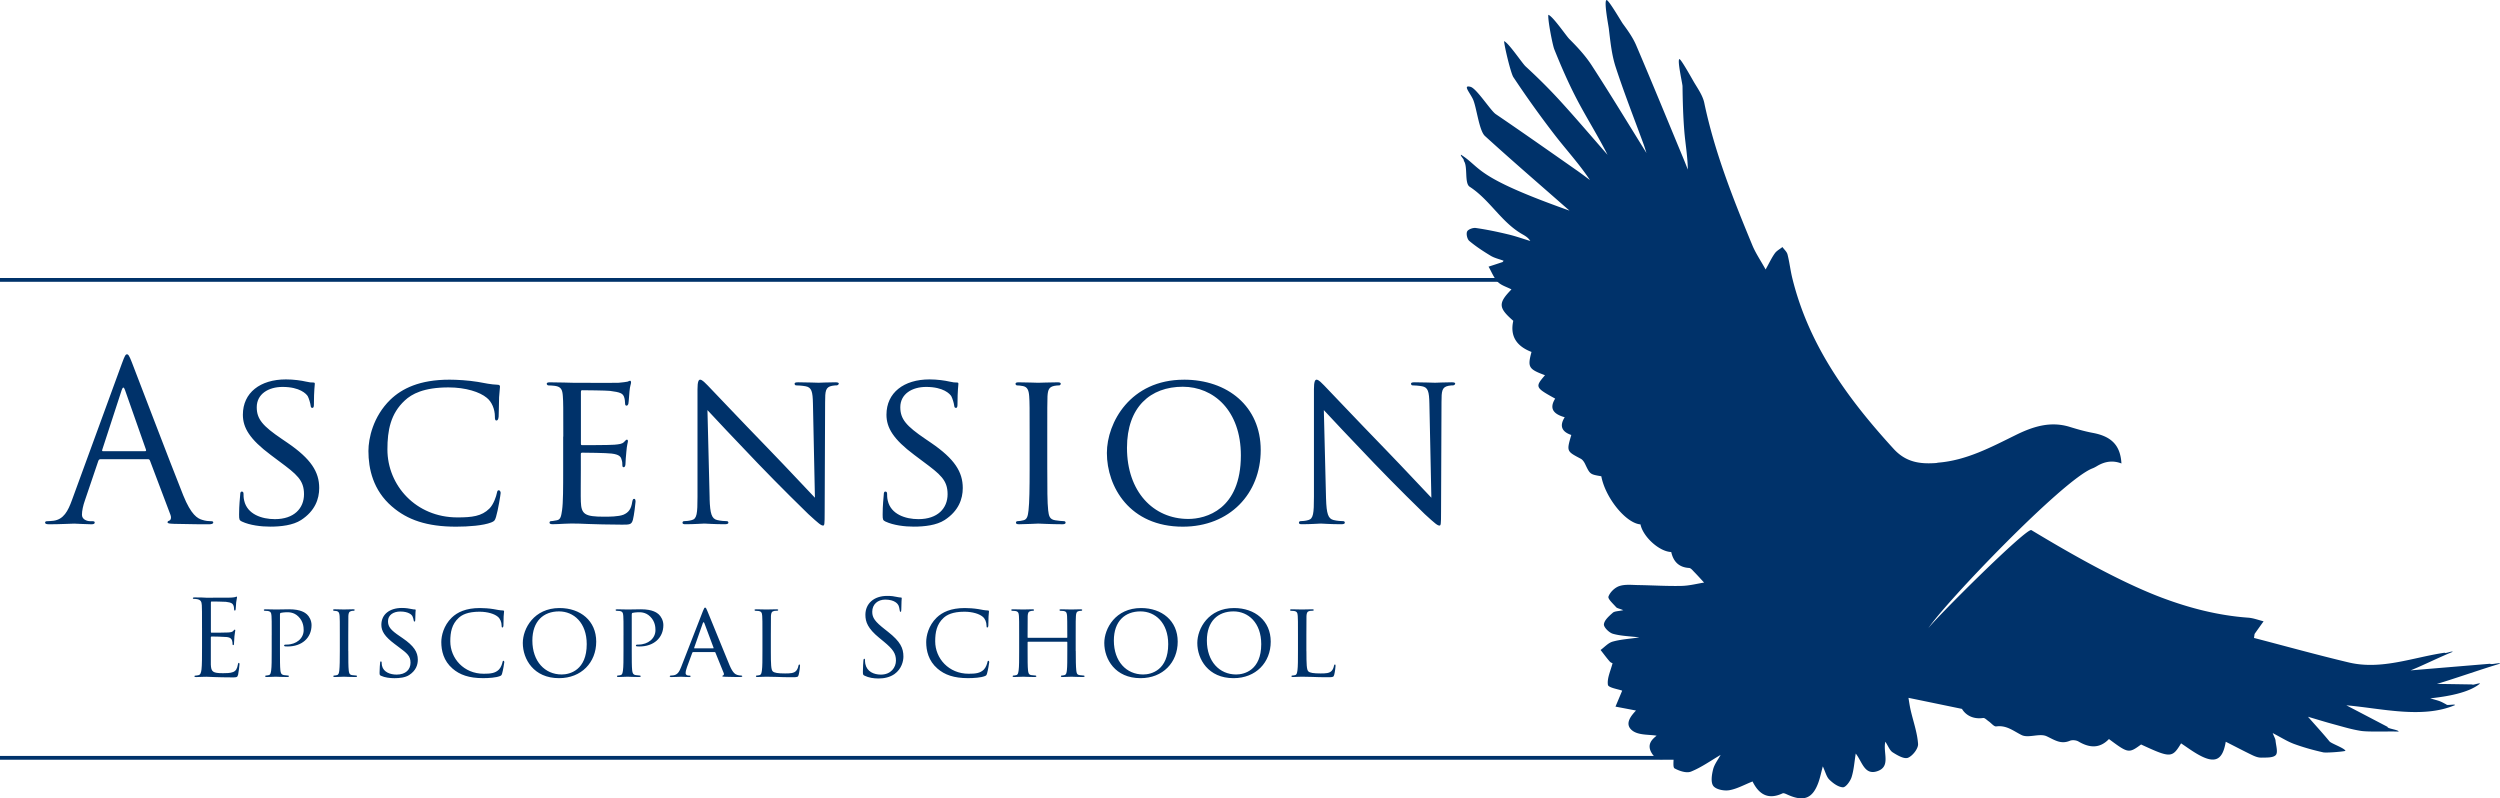 <svg xmlns="http://www.w3.org/2000/svg" id="Layer_1" viewBox="0 0 1011.33 322.98"><defs><style>.cls-2{fill:#00326a;stroke-width:0}</style></defs><path d="M49.4 146.81c1.07-2.95 1.43-3.48 1.96-3.48s.89.45 1.97 3.22c1.34 3.39 15.36 40.27 20.8 53.84 3.21 7.94 5.8 9.37 7.68 9.91 1.34.45 2.68.54 3.57.54.54 0 .89.09.89.54 0 .53-.8.71-1.79.71-1.34 0-7.86 0-14.02-.18-1.7-.09-2.68-.09-2.68-.62 0-.36.27-.54.63-.63.54-.18 1.07-.98.54-2.41l-8.3-21.96c-.18-.36-.36-.54-.8-.54h-19.2c-.45 0-.72.27-.89.72l-5.36 15.8c-.8 2.23-1.25 4.37-1.25 5.98 0 1.79 1.87 2.59 3.39 2.59h.89c.63 0 .89.18.89.54 0 .53-.54.71-1.34.71-2.14 0-5.98-.27-6.96-.27s-5.89.27-10.09.27c-1.16 0-1.7-.18-1.7-.71 0-.36.36-.54.8-.54.63 0 1.88-.09 2.59-.18 4.11-.53 5.89-3.93 7.5-8.39l20.27-55.45Zm9.29 35.71c.45 0 .45-.27.36-.62l-8.48-24.11c-.45-1.34-.89-1.34-1.34 0l-7.86 24.11c-.18.45 0 .62.27.62h17.05ZM97.88 211c-1.07-.54-1.16-.8-1.16-2.86 0-3.75.36-6.79.45-8.04 0-.8.18-1.25.63-1.25s.71.27.71.89 0 1.7.27 2.77c1.25 5.54 7.14 7.5 12.41 7.5 7.77 0 11.79-4.37 11.79-10.09s-2.95-8.04-9.91-13.22l-3.57-2.68c-8.48-6.34-11.25-10.98-11.25-16.25 0-8.93 7.05-14.29 17.41-14.29 3.13 0 6.25.45 8.12.89 1.52.36 2.14.36 2.77.36s.8.09.8.54c0 .36-.36 2.86-.36 8.03 0 1.16-.09 1.7-.63 1.7s-.63-.36-.71-.98c-.09-.89-.72-2.95-1.16-3.75-.54-.89-3.13-3.75-10.18-3.75-5.71 0-10.45 2.86-10.45 8.21 0 4.82 2.41 7.59 10.18 12.86l2.23 1.52c9.55 6.52 12.86 11.79 12.86 18.3 0 4.46-1.7 9.28-7.32 12.95-3.3 2.14-8.21 2.68-12.5 2.68-3.66 0-8.21-.54-11.43-2.05ZM158.59 204.93c-7.68-6.6-9.55-15.27-9.55-22.5 0-5.09 1.88-13.93 8.84-20.72 4.73-4.55 11.88-8.12 23.93-8.12 3.13 0 7.59.27 11.43.89 2.95.54 5.45 1.07 8.04 1.16.8 0 .98.36.98.8 0 .63-.18 1.52-.36 4.29-.09 2.5-.09 6.69-.18 7.77-.09 1.16-.45 1.61-.89 1.61-.54 0-.63-.54-.63-1.61 0-2.95-1.25-5.98-3.3-7.59-2.77-2.32-8.48-4.19-15.45-4.19-10.09 0-14.91 2.68-17.68 5.27-5.8 5.36-7.05 12.14-7.05 19.82 0 14.55 11.52 27.5 28.3 27.5 5.89 0 9.82-.45 12.95-3.57 1.7-1.69 2.77-4.91 3.04-6.34.18-.8.27-1.07.8-1.07.36 0 .72.53.72 1.07s-1.07 7.14-1.88 9.73c-.45 1.43-.63 1.7-1.96 2.23-3.21 1.25-9.11 1.7-14.2 1.7-11.79 0-19.73-2.77-25.89-8.13ZM227.87 176.63c0-11.79 0-13.93-.18-16.34-.18-2.59-.63-3.84-3.21-4.2-.63-.09-1.97-.18-2.68-.18-.27 0-.63-.36-.63-.63 0-.45.36-.62 1.25-.62 3.57 0 8.66.18 9.11.18.54 0 16.96.09 18.75 0 1.52-.09 2.95-.36 3.57-.45.36-.09.72-.36 1.07-.36.27 0 .36.36.36.71 0 .54-.45 1.43-.63 3.57-.09.71-.27 4.11-.45 5-.09.36-.36.8-.72.8-.45 0-.62-.36-.62-.98 0-.54-.09-1.79-.45-2.68-.54-1.25-1.34-1.78-5.62-2.32-1.34-.18-10.45-.27-11.34-.27-.36 0-.45.27-.45.8v20.62c0 .54 0 .8.45.8.98 0 11.34 0 13.12-.18 1.88-.18 3.04-.27 3.84-1.07.54-.53.89-.98 1.16-.98s.45.18.45.62-.45 1.7-.63 4.2c-.18 1.52-.36 4.37-.36 4.91 0 .62-.18 1.43-.72 1.43-.36 0-.54-.27-.54-.71 0-.71 0-1.52-.36-2.5-.27-1.07-.98-1.96-4.02-2.32-2.14-.27-10.54-.36-11.88-.36-.45 0-.54.27-.54.54V190c0 2.59-.09 11.43 0 12.95.18 5.09 1.61 6.07 9.37 6.07 2.05 0 5.8 0 7.86-.8 2.05-.89 3.13-2.23 3.57-5.27.18-.89.36-1.16.8-1.16s.53.63.53 1.16-.62 5.71-1.07 7.32c-.54 1.97-1.34 1.97-4.37 1.97-5.89 0-10.45-.18-13.66-.27-3.3-.18-5.36-.18-6.52-.18-.18 0-1.7 0-3.39.09-1.52.09-3.3.18-4.55.18-.8 0-1.25-.18-1.25-.63 0-.27.18-.62.62-.62.72 0 1.7-.27 2.41-.36 1.52-.27 1.7-1.79 2.05-4.02.45-3.13.45-9.11.45-16.43v-13.39ZM287.06 201.71c.18 6.25.89 8.12 3.04 8.66 1.43.36 3.22.45 3.93.45.36 0 .63.27.63.62 0 .45-.54.63-1.43.63-4.46 0-7.59-.27-8.3-.27s-4.02.27-7.59.27c-.8 0-1.25-.09-1.25-.63 0-.36.27-.62.63-.62.63 0 2.05-.09 3.21-.45 1.97-.54 2.23-2.59 2.23-9.46v-43.48c0-3.04.45-3.84 1.07-3.84.89 0 2.23 1.52 3.04 2.32 1.25 1.25 12.68 13.39 24.82 25.89 7.77 8.03 16.16 17.05 18.57 19.55l-.8-38.04c-.09-4.91-.54-6.6-2.95-7.05-1.43-.27-3.21-.36-3.84-.36-.54 0-.62-.45-.62-.72 0-.45.62-.53 1.52-.53 3.57 0 7.32.18 8.21.18s3.48-.18 6.7-.18c.8 0 1.43.09 1.43.53 0 .27-.36.72-.89.72-.36 0-.98 0-1.87.18-2.59.54-2.77 2.05-2.77 6.61l-.18 44.46c0 5-.09 5.45-.63 5.45-.8 0-1.61-.63-5.98-4.64-.8-.71-12.14-11.88-20.45-20.54-9.11-9.55-17.95-18.84-20.36-21.52l.89 35.8ZM358.22 211c-1.07-.54-1.16-.8-1.16-2.86 0-3.75.36-6.79.45-8.04 0-.8.18-1.25.63-1.25s.72.27.72.89 0 1.7.27 2.77c1.25 5.54 7.14 7.5 12.41 7.5 7.77 0 11.79-4.37 11.79-10.09s-2.95-8.04-9.91-13.22l-3.57-2.68c-8.48-6.34-11.25-10.98-11.25-16.25 0-8.93 7.05-14.29 17.41-14.29 3.12 0 6.25.45 8.12.89 1.52.36 2.14.36 2.77.36s.8.09.8.54c0 .36-.36 2.86-.36 8.03 0 1.16-.09 1.7-.63 1.7s-.63-.36-.72-.98c-.09-.89-.71-2.95-1.16-3.75-.54-.89-3.12-3.75-10.18-3.75-5.71 0-10.45 2.86-10.45 8.21 0 4.82 2.41 7.59 10.18 12.86l2.23 1.52c9.55 6.52 12.86 11.79 12.86 18.3 0 4.46-1.7 9.28-7.32 12.95-3.3 2.14-8.21 2.68-12.5 2.68-3.66 0-8.21-.54-11.43-2.05ZM423.66 190.02c0 7.32 0 13.3.36 16.43.27 2.23.54 3.66 2.86 4.02 1.16.18 2.86.36 3.57.36.45 0 .62.36.62.62 0 .36-.36.63-1.25.63-4.37 0-9.46-.27-9.82-.27-.45 0-5.36.27-7.77.27-.8 0-1.25-.18-1.25-.63 0-.27.18-.62.63-.62.71 0 1.7-.18 2.41-.36 1.52-.36 1.79-1.79 2.05-4.02.36-3.13.45-9.11.45-16.43v-13.39c0-11.79 0-13.93-.18-16.34-.18-2.59-.8-3.75-2.5-4.11-.89-.18-1.88-.27-2.41-.27-.36 0-.62-.36-.62-.63 0-.45.36-.62 1.25-.62 2.59 0 7.5.18 7.94.18.36 0 5.45-.18 7.86-.18.89 0 1.25.18 1.25.62 0 .27-.36.63-.63.63-.54 0-1.07 0-1.97.18-2.14.45-2.59 1.52-2.77 4.2-.09 2.41-.09 4.55-.09 16.34v13.39ZM478.93 153.59c17.68 0 31.07 10.81 31.07 28.48s-12.59 30.99-31.52 30.99c-21.52 0-30.71-16.16-30.71-29.82 0-12.23 9.46-29.64 31.16-29.64Zm1.79 56.34c7.05 0 21.25-3.75 21.25-25.71 0-18.21-11.07-27.77-23.48-27.77-13.13 0-22.59 8.21-22.59 24.73 0 17.68 10.63 28.75 24.82 28.75ZM536.43 201.71c.18 6.25.89 8.12 3.04 8.66 1.43.36 3.21.45 3.93.45.36 0 .63.27.63.62 0 .45-.54.63-1.43.63-4.47 0-7.59-.27-8.3-.27s-4.02.27-7.59.27c-.8 0-1.25-.09-1.25-.63 0-.36.27-.62.63-.62.62 0 2.05-.09 3.21-.45 1.96-.54 2.23-2.59 2.23-9.46v-43.48c0-3.04.45-3.84 1.07-3.84.89 0 2.23 1.52 3.04 2.32 1.25 1.25 12.68 13.39 24.82 25.89 7.77 8.03 16.16 17.05 18.57 19.55l-.8-38.04c-.09-4.91-.54-6.6-2.95-7.05-1.43-.27-3.21-.36-3.84-.36-.54 0-.63-.45-.63-.72 0-.45.63-.53 1.52-.53 3.57 0 7.32.18 8.21.18s3.48-.18 6.7-.18c.8 0 1.43.09 1.43.53 0 .27-.36.72-.89.72-.36 0-.98 0-1.88.18-2.59.54-2.77 2.05-2.77 6.61l-.18 44.46c0 5-.09 5.45-.63 5.45-.8 0-1.61-.63-5.98-4.64-.8-.71-12.14-11.88-20.45-20.54-9.11-9.55-17.95-18.84-20.36-21.52l.89 35.8ZM81.72 254.02c0-6.65 0-7.84-.08-9.2-.09-1.45-.43-2.13-1.83-2.43-.34-.09-1.06-.13-1.45-.13-.17 0-.34-.08-.34-.25 0-.26.21-.34.68-.34.98 0 2.13 0 3.07.04l1.75.09c.3 0 8.78 0 9.76-.04.81-.04 1.49-.13 1.83-.21.21-.04.38-.21.6-.21.13 0 .17.17.17.38 0 .3-.21.81-.34 2-.04.43-.13 2.3-.21 2.81-.04.21-.13.47-.3.47-.26 0-.34-.21-.34-.55 0-.3-.04-1.02-.26-1.54-.3-.68-.72-1.19-3.03-1.45-.72-.09-5.37-.13-5.84-.13-.17 0-.25.13-.25.43v11.76c0 .3.04.43.25.43.55 0 5.8 0 6.77-.09 1.02-.08 1.62-.17 2-.6.3-.34.47-.55.64-.55.13 0 .21.08.21.34s-.21.98-.34 2.39c-.09.85-.17 2.43-.17 2.73 0 .34 0 .81-.3.81-.21 0-.3-.17-.3-.38 0-.43 0-.85-.17-1.41-.17-.6-.55-1.32-2.22-1.49-1.15-.13-5.37-.21-6.09-.21-.21 0-.3.13-.3.3v3.75c0 1.45-.04 6.39 0 7.29.13 2.94.77 3.5 4.94 3.5 1.11 0 2.98 0 4.09-.47 1.11-.47 1.62-1.32 1.92-3.07.09-.47.17-.64.38-.64.26 0 .26.34.26.64 0 .34-.34 3.24-.55 4.13-.3 1.11-.64 1.11-2.3 1.11-3.19 0-5.54-.08-7.2-.13-1.66-.09-2.68-.13-3.32-.13-.09 0-.81 0-1.7.04-.85 0-1.83.09-2.47.09-.47 0-.68-.09-.68-.34 0-.13.09-.25.34-.25.38 0 .89-.09 1.28-.17.85-.17 1.07-1.11 1.24-2.34.21-1.79.21-5.15.21-9.25v-7.5ZM109.92 256.96c0-5.62 0-6.65-.09-7.8-.09-1.24-.3-1.83-1.53-2-.3-.04-.94-.08-1.28-.08-.13 0-.3-.17-.3-.3 0-.21.17-.3.6-.3 1.7 0 4.05.08 4.35.08.81 0 3.62-.08 5.33-.08 4.81 0 6.52 1.49 7.16 2.04.85.77 1.87 2.39 1.87 4.35 0 5.2-3.92 8.65-9.67 8.65-.21 0-.85 0-1.06-.04-.17 0-.38-.17-.38-.34 0-.3.21-.38.98-.38 4.05 0 6.94-2.56 6.94-5.84 0-1.19-.13-3.54-2.13-5.5-1.96-1.96-4.22-1.74-5.07-1.74-.64 0-1.7.17-2.09.25-.21.04-.3.3-.3.68v14.74c0 3.5 0 6.35.17 7.84.13 1.06.34 1.75 1.49 1.92.51.08 1.32.17 1.66.17.21 0 .3.17.3.3 0 .17-.17.3-.6.3-2.05 0-4.52-.13-4.69-.13-.13 0-2.56.13-3.71.13-.38 0-.6-.09-.6-.3 0-.13.09-.3.3-.3.34 0 .81-.09 1.15-.17.72-.17.81-.85.98-1.92.21-1.49.21-4.34.21-7.84v-6.39ZM140.9 263.35c0 3.5 0 6.35.17 7.84.13 1.06.26 1.75 1.36 1.92.55.08 1.36.17 1.7.17.21 0 .3.17.3.3 0 .17-.17.3-.6.3-2.09 0-4.52-.13-4.69-.13-.21 0-2.56.13-3.71.13-.38 0-.6-.09-.6-.3 0-.13.09-.3.3-.3.34 0 .81-.09 1.15-.17.72-.17.85-.85.98-1.92.17-1.49.21-4.34.21-7.84v-6.39c0-5.62 0-6.65-.09-7.8-.09-1.24-.38-1.79-1.19-1.96-.43-.08-.89-.13-1.15-.13-.17 0-.3-.17-.3-.3 0-.21.17-.3.6-.3 1.24 0 3.58.08 3.79.08.17 0 2.6-.08 3.75-.08.43 0 .6.08.6.3 0 .13-.17.3-.3.3-.25 0-.51 0-.94.08-1.02.21-1.24.73-1.32 2-.04 1.15-.04 2.17-.04 7.8v6.39ZM154.1 273.36c-.51-.25-.55-.38-.55-1.36 0-1.79.17-3.24.21-3.83 0-.38.09-.6.3-.6s.34.13.34.43 0 .81.13 1.32c.6 2.64 3.41 3.58 5.92 3.58 3.71 0 5.62-2.09 5.62-4.81s-1.41-3.83-4.73-6.3l-1.7-1.28c-4.05-3.03-5.37-5.24-5.37-7.75 0-4.26 3.37-6.82 8.31-6.82 1.49 0 2.98.21 3.88.43.72.17 1.02.17 1.32.17s.38.04.38.25c0 .17-.17 1.36-.17 3.83 0 .55-.04.81-.3.81s-.3-.17-.34-.47c-.04-.43-.34-1.41-.55-1.79-.25-.43-1.49-1.79-4.86-1.79-2.73 0-4.98 1.36-4.98 3.92 0 2.3 1.15 3.62 4.86 6.13l1.06.73c4.56 3.11 6.14 5.62 6.14 8.73 0 2.13-.81 4.43-3.49 6.18-1.58 1.03-3.92 1.28-5.96 1.28-1.75 0-3.92-.25-5.45-.98ZM183.08 270.47c-3.67-3.15-4.56-7.29-4.56-10.74 0-2.43.89-6.64 4.22-9.88 2.26-2.17 5.67-3.88 11.42-3.88 1.49 0 3.62.13 5.45.43 1.41.26 2.6.51 3.83.55.38 0 .47.17.47.38 0 .3-.09.73-.17 2.04-.04 1.19-.04 3.2-.09 3.71-.04.55-.21.76-.43.76-.25 0-.3-.25-.3-.76 0-1.41-.6-2.86-1.58-3.62-1.32-1.11-4.05-2-7.37-2-4.81 0-7.12 1.28-8.44 2.51-2.77 2.56-3.37 5.8-3.37 9.46 0 6.94 5.5 13.12 13.5 13.12 2.81 0 4.69-.21 6.18-1.7.81-.81 1.32-2.34 1.45-3.03.09-.38.13-.51.38-.51.17 0 .34.25.34.51s-.51 3.41-.89 4.64c-.21.68-.3.81-.94 1.06-1.53.6-4.35.81-6.77.81-5.62 0-9.42-1.32-12.35-3.88ZM226.36 245.97c8.44 0 14.83 5.16 14.83 13.59s-6.01 14.78-15.04 14.78c-10.27 0-14.66-7.71-14.66-14.23 0-5.84 4.52-14.14 14.87-14.14Zm.85 26.88c3.37 0 10.14-1.79 10.14-12.27 0-8.69-5.28-13.25-11.21-13.25-6.26 0-10.78 3.92-10.78 11.8 0 8.43 5.07 13.72 11.85 13.72ZM252.23 256.96c0-5.62 0-6.65-.09-7.8-.09-1.24-.3-1.83-1.53-2-.3-.04-.94-.08-1.28-.08-.13 0-.3-.17-.3-.3 0-.21.17-.3.6-.3 1.7 0 4.05.08 4.35.08.81 0 3.62-.08 5.33-.08 4.81 0 6.52 1.49 7.16 2.04.85.77 1.88 2.39 1.88 4.35 0 5.2-3.92 8.65-9.67 8.65-.21 0-.85 0-1.07-.04-.17 0-.38-.17-.38-.34 0-.3.21-.38.98-.38 4.05 0 6.94-2.56 6.94-5.84 0-1.19-.13-3.54-2.13-5.5-1.96-1.96-4.22-1.74-5.07-1.74-.64 0-1.7.17-2.09.25-.21.04-.3.3-.3.68v14.74c0 3.5 0 6.35.17 7.84.13 1.06.34 1.75 1.49 1.92.51.08 1.32.17 1.66.17.21 0 .3.17.3.3 0 .17-.17.3-.6.3-2.04 0-4.52-.13-4.69-.13-.13 0-2.56.13-3.71.13-.38 0-.6-.09-.6-.3 0-.13.09-.3.3-.3.34 0 .81-.09 1.15-.17.73-.17.81-.85.98-1.92.21-1.49.21-4.34.21-7.84v-6.39ZM284.35 247.2c.47-1.19.64-1.41.89-1.41.38 0 .51.51.89 1.32.68 1.54 6.69 16.49 8.99 21.98 1.36 3.24 2.39 3.71 3.2 3.96.55.17 1.11.22 1.49.22.21 0 .47.08.47.3s-.43.3-.85.3c-.55 0-3.32 0-5.92-.09-.72-.04-1.32-.04-1.32-.25 0-.17.09-.17.25-.25.21-.09.6-.38.34-.98l-3.37-8.31c-.08-.17-.13-.21-.34-.21h-8.65c-.17 0-.3.08-.38.3l-2.13 5.8c-.34.89-.55 1.79-.55 2.43 0 .72.64.98 1.28.98h.34c.3 0 .38.13.38.3 0 .21-.21.3-.55.3-.89 0-2.94-.13-3.37-.13-.38 0-2.26.13-3.79.13-.47 0-.72-.09-.72-.3 0-.17.17-.3.34-.3.25 0 .81-.04 1.11-.09 1.7-.21 2.43-1.49 3.15-3.32l8.82-22.67Zm4.18 15.08c.17 0 .17-.08.13-.25l-3.71-9.93c-.21-.55-.43-.55-.64 0l-3.49 9.93c-.04.17 0 .25.13.25h7.59ZM311.83 263.44c0 5.32.09 7.5.77 8.14.6.6 2.05.85 4.99.85 1.96 0 3.62-.04 4.52-1.11.47-.55.77-1.32.89-2.04.04-.26.17-.47.38-.47.17 0 .26.17.26.55s-.26 2.56-.55 3.62c-.25.85-.38.98-2.38.98-2.68 0-4.77-.04-6.52-.13-1.7-.04-2.98-.08-4.09-.08-.17 0-.81 0-1.54.04-.77.04-1.58.09-2.17.09-.38 0-.6-.09-.6-.3 0-.13.09-.3.3-.3.34 0 .81-.09 1.15-.17.73-.17.81-.85.98-1.92.21-1.49.21-4.34.21-7.84v-6.39c0-5.62 0-6.65-.09-7.8-.09-1.24-.3-1.83-1.53-2-.3-.04-.94-.08-1.28-.08-.13 0-.3-.17-.3-.3 0-.21.17-.3.6-.3 1.7 0 4.05.08 4.26.08.17 0 2.98-.08 4.13-.08.38 0 .6.08.6.3 0 .13-.17.26-.3.26-.25 0-.81.04-1.24.08-1.11.21-1.32.77-1.41 2.04-.04 1.15-.04 2.17-.04 7.8v6.48ZM349.71 273.32c-.6-.3-.64-.47-.64-1.62 0-2.13.17-3.83.21-4.52.04-.47.13-.68.34-.68.25 0 .3.13.3.47 0 .38 0 .98.13 1.58.64 3.15 3.45 4.35 6.3 4.35 4.09 0 6.09-2.94 6.09-5.67 0-2.94-1.24-4.64-4.9-7.67l-1.92-1.58c-4.52-3.71-5.54-6.35-5.54-9.25 0-4.56 3.41-7.67 8.82-7.67 1.66 0 2.9.17 3.96.43.81.17 1.15.21 1.49.21s.43.09.43.3-.17 1.62-.17 4.52c0 .68-.09.98-.3.98-.25 0-.3-.21-.34-.55-.04-.51-.3-1.66-.55-2.13-.25-.47-1.41-2.26-5.33-2.26-2.94 0-5.24 1.83-5.24 4.94 0 2.43 1.11 3.96 5.2 7.16l1.19.94c5.03 3.96 6.22 6.6 6.22 10.01 0 1.74-.68 4.98-3.62 7.07-1.83 1.28-4.13 1.79-6.43 1.79-2 0-3.96-.3-5.71-1.15ZM379.24 270.47c-3.66-3.15-4.56-7.29-4.56-10.74 0-2.43.89-6.64 4.22-9.88 2.26-2.17 5.67-3.88 11.42-3.88 1.49 0 3.62.13 5.45.43 1.41.26 2.6.51 3.83.55.38 0 .47.17.47.38 0 .3-.08.73-.17 2.04-.04 1.19-.04 3.2-.09 3.71-.04.55-.21.76-.43.76-.26 0-.3-.25-.3-.76 0-1.41-.6-2.86-1.58-3.62-1.32-1.11-4.05-2-7.37-2-4.81 0-7.11 1.28-8.44 2.51-2.77 2.56-3.37 5.8-3.37 9.46 0 6.94 5.5 13.12 13.51 13.12 2.81 0 4.69-.21 6.18-1.7.81-.81 1.32-2.34 1.45-3.03.09-.38.13-.51.38-.51.17 0 .34.25.34.51s-.51 3.41-.89 4.64c-.21.68-.3.81-.94 1.06-1.54.6-4.35.81-6.78.81-5.62 0-9.42-1.32-12.35-3.88ZM435.18 263.35c0 3.5.04 6.35.21 7.84.13 1.06.21 1.75 1.36 1.92.51.08 1.36.17 1.66.17.25 0 .34.17.34.3 0 .17-.21.3-.64.3-2.04 0-4.43-.13-4.64-.13-.17 0-2.6.13-3.71.13-.43 0-.6-.09-.6-.3 0-.13.09-.3.3-.3.34 0 .77-.09 1.11-.17.77-.17.89-.9 1.02-1.96.17-1.49.17-4.22.17-7.71v-3.62c0-.17-.09-.21-.21-.21h-15.64c-.13 0-.21.04-.21.21v3.62c0 3.49 0 6.26.17 7.75.13 1.06.25 1.75 1.36 1.92.55.08 1.36.17 1.7.17.21 0 .3.17.3.3 0 .17-.17.3-.6.3-2.09 0-4.47-.13-4.64-.13-.21 0-2.6.13-3.75.13-.38 0-.6-.09-.6-.3 0-.13.09-.3.3-.3.34 0 .81-.09 1.15-.17.73-.17.81-.85.98-1.92.21-1.49.21-4.34.21-7.84v-6.39c0-5.62 0-6.65-.09-7.8-.09-1.24-.3-1.83-1.53-2-.3-.04-.94-.08-1.28-.08-.13 0-.3-.17-.3-.3 0-.21.17-.3.6-.3 1.7 0 4.09.08 4.3.08.17 0 2.56-.08 3.71-.08.43 0 .6.08.6.3 0 .13-.17.3-.3.3-.26 0-.51 0-.94.08-1.02.21-1.24.73-1.32 2-.04 1.15-.04 2.26-.04 7.88v.77c0 .21.09.21.21.21h15.64c.13 0 .21 0 .21-.21v-.77c0-5.62-.04-6.73-.09-7.88-.09-1.24-.25-1.83-1.49-2-.3-.04-.94-.08-1.28-.08-.17 0-.3-.17-.3-.3 0-.21.17-.3.6-.3 1.66 0 4.09.08 4.26.08.21 0 2.6-.08 3.71-.08.43 0 .64.08.64.3 0 .13-.17.3-.34.3-.25 0-.47 0-.94.08-.98.21-1.19.73-1.28 2-.09 1.15-.09 2.17-.09 7.8v6.39ZM461.59 245.97c8.44 0 14.83 5.16 14.83 13.59s-6.01 14.78-15.04 14.78c-10.27 0-14.66-7.71-14.66-14.23 0-5.84 4.52-14.14 14.87-14.14Zm.85 26.88c3.37 0 10.14-1.79 10.14-12.27 0-8.69-5.28-13.25-11.21-13.25-6.26 0-10.78 3.92-10.78 11.8 0 8.43 5.07 13.72 11.85 13.72ZM499.22 245.97c8.44 0 14.83 5.16 14.83 13.59s-6.01 14.78-15.04 14.78c-10.27 0-14.66-7.71-14.66-14.23 0-5.84 4.52-14.14 14.87-14.14Zm.85 26.88c3.37 0 10.14-1.79 10.14-12.27 0-8.69-5.28-13.25-11.21-13.25-6.26 0-10.78 3.92-10.78 11.8 0 8.43 5.07 13.72 11.85 13.72ZM528.49 263.44c0 5.32.09 7.5.77 8.14.6.6 2.04.85 4.98.85 1.96 0 3.62-.04 4.52-1.11.47-.55.77-1.32.89-2.04.04-.26.17-.47.38-.47.17 0 .25.17.25.55s-.25 2.56-.55 3.62c-.26.85-.38.98-2.39.98-2.68 0-4.77-.04-6.52-.13-1.7-.04-2.98-.08-4.09-.08-.17 0-.81 0-1.53.04-.77.04-1.58.09-2.17.09-.38 0-.6-.09-.6-.3 0-.13.09-.3.3-.3.34 0 .81-.09 1.15-.17.72-.17.81-.85.98-1.92.21-1.49.21-4.34.21-7.84v-6.39c0-5.62 0-6.65-.09-7.8-.09-1.24-.3-1.83-1.53-2-.3-.04-.94-.08-1.28-.08-.13 0-.3-.17-.3-.3 0-.21.17-.3.6-.3 1.7 0 4.05.08 4.26.08.17 0 2.98-.08 4.13-.08.38 0 .6.08.6.3 0 .13-.17.26-.3.26-.26 0-.81.04-1.24.08-1.11.21-1.32.77-1.41 2.04-.04 1.15-.04 2.17-.04 7.8v6.48ZM0 112.47h607.24v1.54H0zM0 305.79h677.94v1.54H0z" class="cls-2"/><path d="M1007.31 268.51c-10.88.91-21.77 1.81-32.17 2.69 4.34-1.71 12.11-5.55 17.04-7.5-.12-.51-3.08.85-3.2.34-12.88 1.88-25.56 7.08-38.76 3.96-12.88-3.06-25.65-6.61-38.41-9.93.22-1.26.18-1.53.3-1.7 1.18-1.68 2.38-3.35 3.58-5.03-2.08-.51-4.13-1.32-6.23-1.47-12.08-.87-23.66-3.85-34.94-8.09-17.03-6.42-37-17.82-52.76-27.33-1.87-1.13-38.55 35.42-41.73 39.74 6.92-10.47 54.48-60.1 66.4-64.7.66-.25 1.3-.6 1.91-.97q4.93-2.96 9.85-1.03c-.41-7.27-3.97-10.95-11.56-12.37-3.18-.59-6.32-1.49-9.42-2.45-7.83-2.39-14.88-.09-21.83 3.34-9.98 4.91-19.85 10.21-31.26 11.14-.28.02-.56.13-.84.15-6.53.48-12.24-.25-17.23-5.71-18.49-20.21-34.32-41.88-41-69.05-.78-3.17-1.13-6.45-1.94-9.61-.28-1.11-1.35-2-2.06-3-1.04.84-2.32 1.49-3.07 2.54-1.23 1.7-2.12 3.65-3.73 6.54-2.08-3.75-4.06-6.63-5.37-9.8-7.76-18.76-15.25-37.6-19.44-57.58-.62-2.94-2.54-5.67-4.13-8.33-.48-.8-5.4-9.69-5.95-9.39-.92.51 1.26 9.91 1.27 10.95.08 6.11.24 12.23.74 18.32.42 5.08 1.34 10.12 1.41 15.42-.53-1.34-1.04-2.67-1.59-4-6.41-15.44-12.74-30.91-19.3-46.28-1.33-3.11-3.36-5.96-5.38-8.7-.7-.96-5.9-9.97-6.64-9.59-1.1.54.82 10.38.95 11.54.63 5.2 1.15 10.54 2.75 15.48 3.45 10.59 7.54 20.97 11.37 31.44.37 1 .66 2.04 1.11 3.4-7.5-12.07-14.64-23.87-22.15-35.44-2.53-3.91-5.78-7.41-9.09-10.71-1.18-1.18-6.65-9.2-8.45-9.76-.31 2 1.74 12.31 2.39 13.93 2.81 7.01 5.84 13.96 9.35 20.65 3.9 7.41 8.39 14.51 12.21 22.07-6.41-7.32-12.71-14.74-19.27-21.92-4.42-4.83-9.09-9.45-13.91-13.88-1.36-1.26-6.81-9.48-8.68-10.19.16 2.24 2.7 12.99 3.79 14.62a406.05 406.05 0 0 0 16.65 23.26c4.68 6.06 9.89 11.7 14.29 18.3-1.91-1.4-3.8-2.84-5.75-4.19-10.76-7.53-21.5-15.09-32.36-22.47-2.08-1.42-7.73-10.37-10.18-11.03-3.16-.84-.58 1.96.87 4.81 1.53 3 2.5 12.85 4.95 15.08 10.43 9.5 21.12 18.71 31.72 28.02.53.46 1.05.92 2.49 2.17-38.84-13.78-35.34-17.13-43.91-22.63-.38.48 1.5 1.98 1.12 2.46 1.74 2.13.19 9.08 2.39 10.5 8.02 5.19 12.63 14.03 20.84 18.94 1.3.77 2.68 1.4 3.7 3.01-3.02-.91-6-1.98-9.06-2.7-4.29-1.03-8.63-1.94-12.99-2.56-1.14-.17-3.12.56-3.51 1.42-.45.97.03 3.09.86 3.8 2.68 2.25 5.65 4.19 8.66 6.01 1.56.94 3.44 1.34 5.24 2.02-.2.24-.3.49-.46.54-1.87.63-3.75 1.24-5.63 1.85 1.21 2.07 2.08 4.47 3.71 6.15 1.4 1.44 3.64 2.05 5.56 3.05-5.45 5.58-5.33 7.42.73 12.71q-2.02 8.99 7.37 12.59c-1.65 6.16-1.21 6.94 5.46 9.42-4.09 4.75-3.99 4.99 4.12 9.46-2.56 4.1-.59 6.29 3.86 7.54-2.34 3.68-.96 5.96 2.66 7.17-1.94 6.63-1.92 6.58 3.82 9.61.76.4 1.38 1.32 1.77 2.14 1.99 4.17 1.96 4.18 6.55 4.95 1.64 8.77 10 19.03 15.85 19.47 1.02 5.01 7.61 11.03 12.44 11.18.85 3.81 3.04 6.2 7.25 6.45.72.05 1.44 1.02 2.07 1.65 1.28 1.3 2.5 2.67 3.97 4.26-2.77.43-5.96 1.29-9.18 1.35-5.83.13-11.67-.25-17.5-.34-2.55-.04-5.29-.37-7.6.4-1.82.6-3.77 2.48-4.4 4.25-.34.94 1.89 2.91 3.09 4.28.42.47 1.26.55 2.9 1.22-2.07.47-3.5.38-4.26 1.06-1.48 1.32-3.39 2.96-3.57 4.64-.13 1.19 2.07 3.39 3.6 3.84 3.18.92 6.62.97 10.74 1.48-4.13.6-7.56.79-10.78 1.7-1.82.5-3.29 2.21-4.91 3.39 1.24 1.57 2.41 3.19 3.73 4.69.44.49 1.22.7 1.12.63-.8 3.14-2.28 6.11-1.88 8.78.18 1.17 4.22 1.76 5.77 2.35l-2.71 6.46c2.76.52 5.52 1.05 8.3 1.58-1.85 1.97-4.94 5.44-1.46 8.13 2.54 1.95 6.91 1.53 9.8 2.05-1.53 1.26-4.3 3.41-1.88 7.21 2.59 4.07 6.05 1.58 8.74 1.11.1 1.72-.38 4.47.4 4.9 1.93 1.07 4.85 2.04 6.66 1.3 4.24-1.72 8.06-4.47 11.98-6.76-1.01 1.87-2.52 3.76-3.05 5.88-.55 2.17-1.01 5.27.1 6.71 1.11 1.43 4.35 2.06 6.43 1.71 3.15-.54 6.09-2.23 9.43-3.54 2.72 5.53 6.59 7.4 12.11 4.82.55-.26 1.58.33 2.34.65 6.39 2.79 9.91 1.36 12.23-5.18.65-1.84 1.04-3.77 1.74-6.41 1.05 2.25 1.45 4.19 2.63 5.36 1.49 1.47 3.58 3.01 5.5 3.12 1.12.06 2.95-2.41 3.49-4.06.94-2.91 1.12-6.04 1.7-9.6 2.57 3.26 3.49 8.74 8.51 7.21 5.91-1.81 2.39-7.52 3.47-12 1.15 1.75 1.74 3.52 2.97 4.31 1.87 1.19 4.64 2.82 6.19 2.19 1.9-.77 4.21-3.76 4.07-5.62-.32-4.62-1.97-9.14-3.01-13.7-.42-1.85-.67-3.74-.87-4.92 7.07 1.45 13.74 2.84 21.65 4.47 1.26 2.18 4.13 4.33 8.57 3.68.66-.09 1.5.85 2.23 1.35 1.04.71 2.16 2.2 3.07 2.06 4.15-.57 6.88 1.82 10.24 3.49 2.75 1.37 7.23-.82 10.09.47 3.19 1.46 5.7 3.41 9.41 1.86.98-.42 2.58-.27 3.51.28 4.44 2.62 8.58 2.93 12.33-.99 7.8 5.81 8.02 5.84 13 2.2 11.92 5.51 12.58 5.51 16.18-.46 2.25 1.49 4.43 3.11 6.77 4.44 6.9 3.94 10.04 2.49 11.3-5.09 3.56 1.8 7.09 3.66 10.67 5.39 1.14.55 2.46 1.07 3.69 1.04 2.04-.05 4.85.12 5.89-1.06.96-1.09.07-3.86-.11-5.88-.06-.66-.47-1.3-1.15-3 3.43 1.78 5.91 3.39 8.62 4.39 3.84 1.41 7.82 2.52 11.82 3.41 1.15.26 7.72-.22 9.01-.6-.42-1.15-5.77-2.95-6.49-3.85-2.6-3.17-5.38-6.19-8.69-9.95 3.98 1.17 7.24 2.19 10.53 3.07 3.59.97 7.16 2.07 10.82 2.64 3.35.52 11.89.13 15.29.3.22-.73-4.67-1.18-4.44-1.92-5.37-2.81-10.74-5.62-16.68-8.72 13.91 1.18 30.78 5.56 43.99-.1.04-.5-3.51.28-3.47-.22-.86-.43-1.68-.93-2.57-1.28-.91-.37-1.89-.59-4-1.22 6.7-.73 15.53-2.16 20.11-5.96-.04-.42-3.06.76-3.09.34-4.87-.08-9.73-.16-14.29-.22 7.23-2.15 18.07-5.98 25.52-8.19-.21-.53-3.82.55-4.02.03Z" style="fill:#00326a;stroke-width:0;fill-rule:evenodd"/></svg>